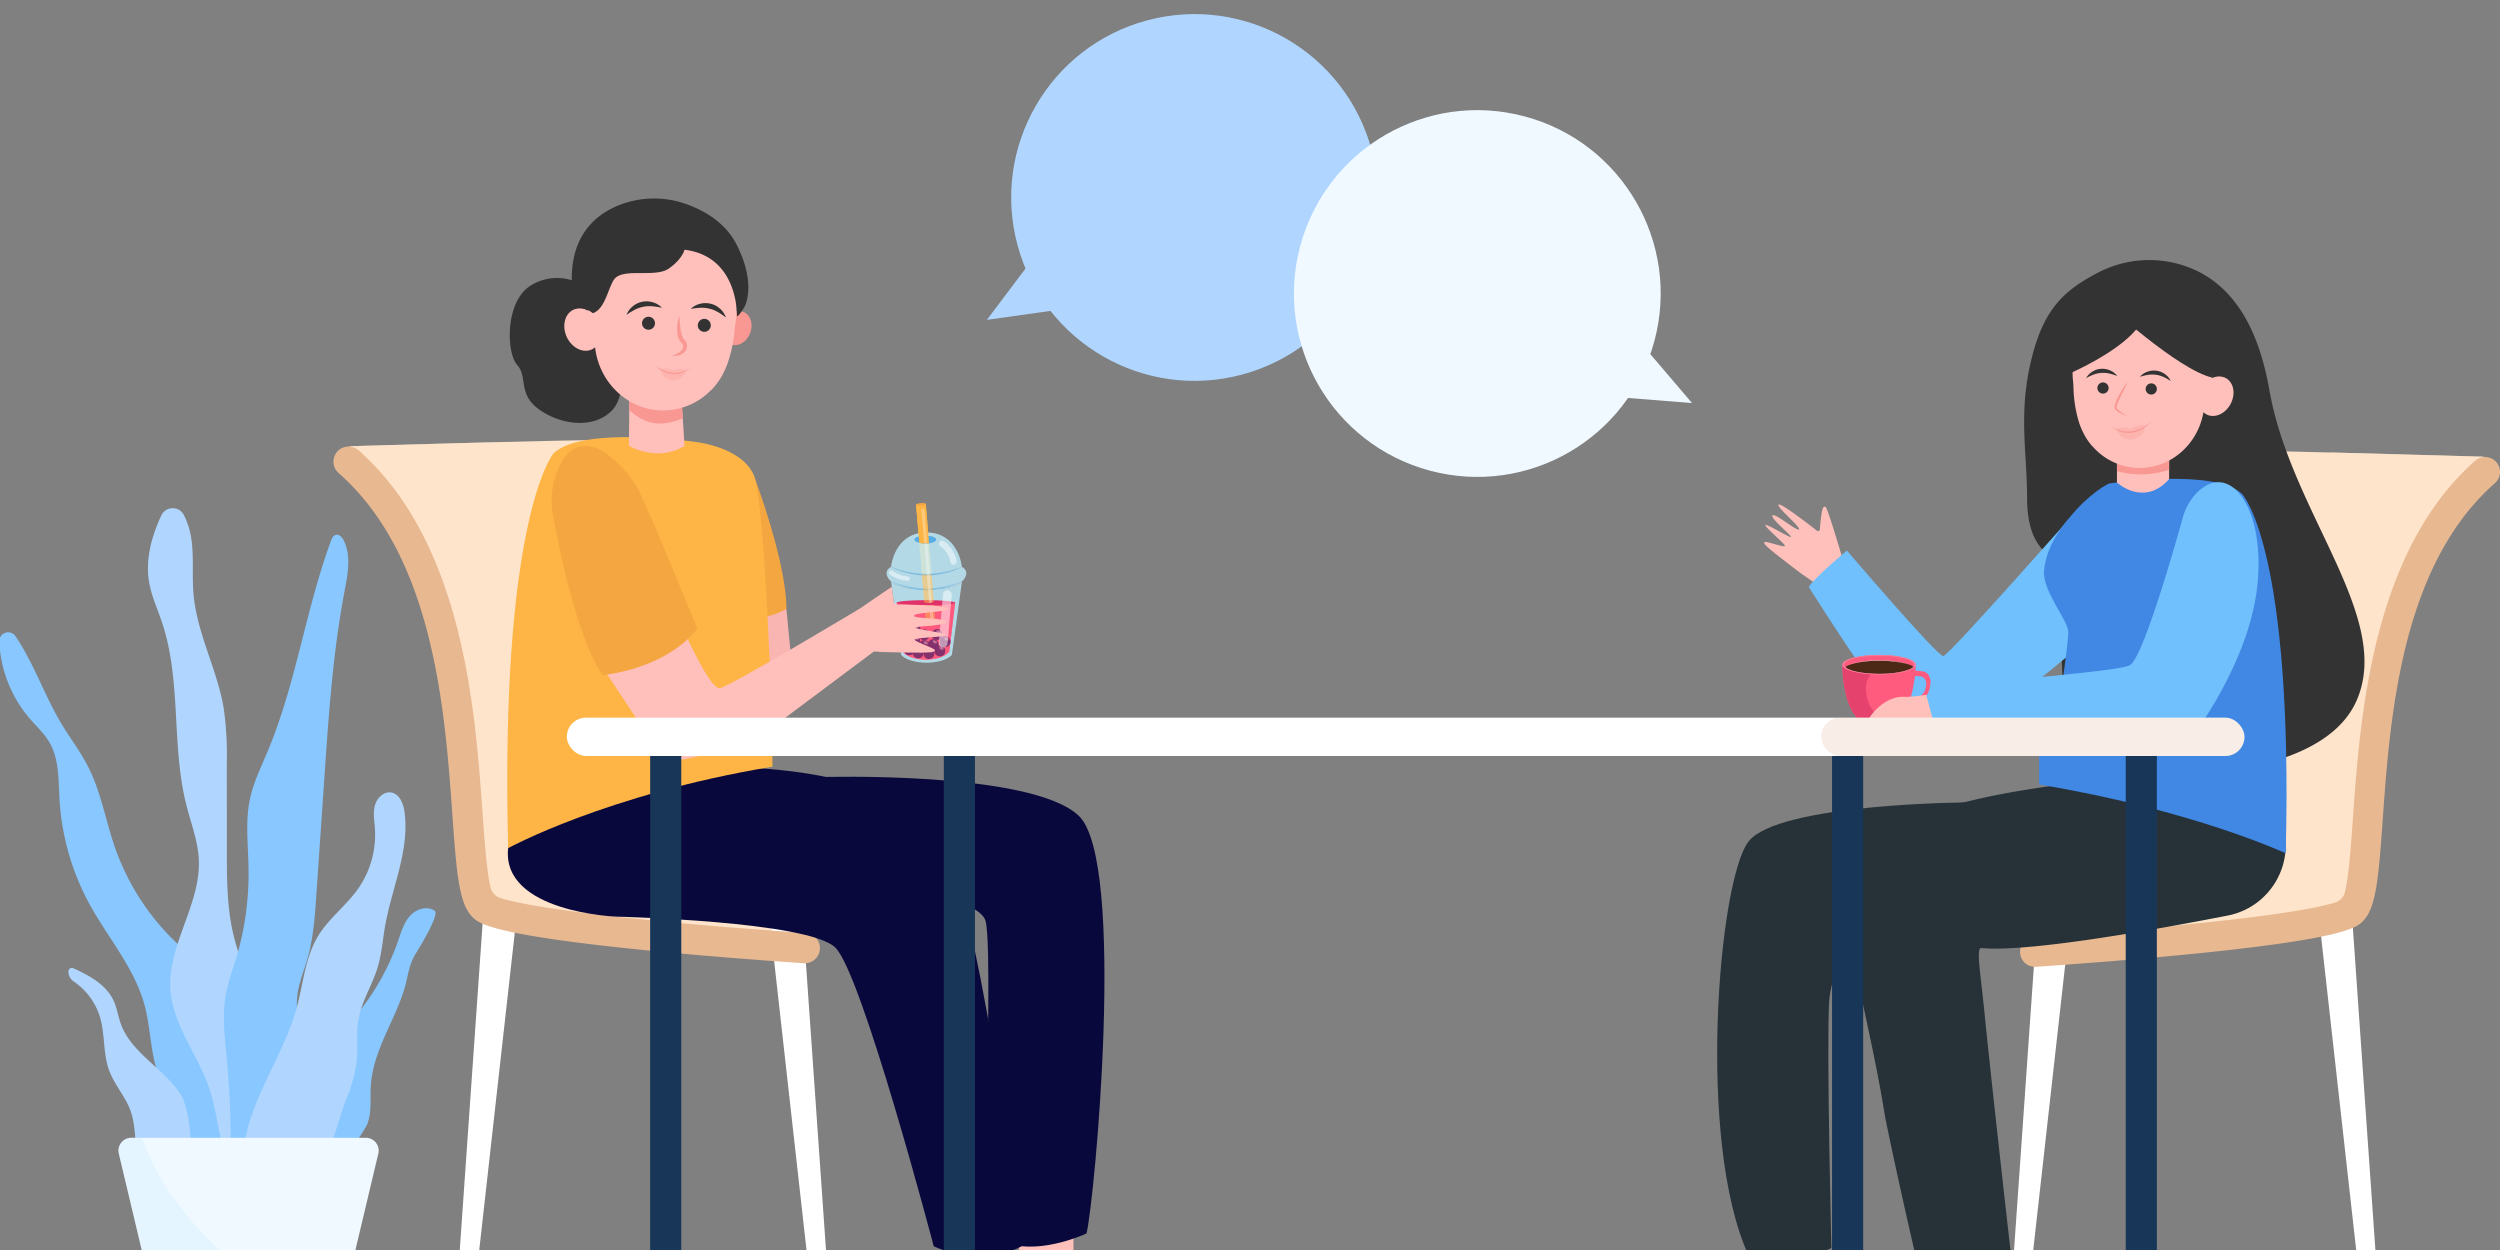 <svg xmlns="http://www.w3.org/2000/svg" xmlns:xlink="http://www.w3.org/1999/xlink" width="600" height="300" viewBox="0 0 600 300"><rect x="0" y="0" width="600" height="300" fill="#808080" stroke="none"/><defs><style>.a,.ab,.ai,.d{fill:#fff;}.a{stroke:#707070;opacity:0.6;}.b{clip-path:url(#a);}.c{fill:#ffc0bb;}.e,.f{fill:#fee4cb;}.aa,.ad,.ae,.ai,.aj,.am,.f,.w{opacity:0.5;}.ah,.al,.am,.f,.l,.o,.y,.z{mix-blend-mode:multiply;}.ah,.ai,.al,.am,.f,.l,.o,.w,.y,.z{isolation:isolate;}.g{fill:#e8b891;}.h{fill:#333;}.i{fill:#70c0fd;}.j,.y{fill:#f99893;}.k{fill:#09083c;}.l{fill:#e87b50;}.ab,.aq,.l,.o,.y{opacity:0.3;}.m{fill:#263238;}.n,.o{fill:#4188e4;}.p{fill:#f9b5b2;}.am,.q{fill:#f4a640;}.r{fill:#183658;}.aa,.s{fill:#feb546;}.aj,.t{fill:#ff5b7e;}.u{fill:#e5426e;}.v,.w{fill:#4c2816;}.w{mix-blend-mode:screen;}.x{fill:#f484a2;}.z{fill:#e0a689;opacity:0.2;}.ac{fill:#c0efff;opacity:0.8;}.ae,.ak,.al{fill:#57ace5;}.af{fill:#e03268;}.ag,.ah{fill:#07085b;}.ah{opacity:0.7;}.ai{mix-blend-mode:soft-light;}.an{fill:#88c7ff;}.ao{fill:#b0d6ff;}.ap{fill:#eff9ff;}.aq{fill:#c9eafd;}</style><clipPath id="a"><rect class="a" width="600" height="300" transform="translate(660 700)"/></clipPath></defs><g class="b" transform="translate(-660 -700)"><g transform="translate(64.83 35.11)"><g transform="translate(595 712.528)"><path class="c" d="M2172.068,997.744a.429.429,0,0,1-.69.307c-2.082-1.628-8.666-6.707-9.2-6.27-.635.519,5.138,5.2,4.885,5.92s-5.768-3.991-6.357-3.326,4.584,4.79,4.433,5.157-5.528-3.054-6.109-2.872,4.716,4.535,4.66,5.032-4.709-1.288-4.908-.906-.4.6,8.929,7.631l3.789,2.609,4.241.457,2.405-4.539s-4.158-14.458-4.748-14.646C2172.835,992.122,2172.5,992.5,2172.068,997.744Z" transform="translate(-1735.133 -918.31)"/><g transform="translate(481.865 60.496)"><path class="d" d="M2784.061,1454.466l7.2,102.967h-3.6l-11.407-101.852Z" transform="translate(-2701.186 -1341.603)"/><path class="d" d="M2435.8,1454.466l-7.2,102.967h3.6l11.407-101.852Z" transform="translate(-2428.598 -1341.603)"/><path class="e" d="M2592.462,933.254s-57.589-1.706-61.316-1.44-7.173,12.249-7.173,12.249-16.822,62.411-16.487,64.127-15.694,41.934-15.694,41.934,13.827-.368,14.439,0,53.471-4.537,54.205-5.027,3.426-9.687,3.548-10.177,4.16-36.294,4.16-36.294l2.08-19.741s7.953-16.937,8.076-16.99,7.463-14.89,7.953-15.625,8.075-8.951,8.321-9.687S2592.462,933.254,2592.462,933.254Z" transform="translate(-2478.146 -931.786)"/><path class="f" d="M2592.462,934.882s-19.854-.588-37-1.02c6.665,3.922,10.4,14.89,7.628,34.4-2.357,16.582-4.976,34.577-15.418,56.157-5.377,11.115-28.533,4.889-47.511,5.989-4.089,10.612-8.366,21.342-8.366,21.342s13.826-.368,14.438,0,53.471-4.537,54.206-5.027,3.426-9.687,3.548-10.177,4.16-36.294,4.16-36.294l2.08-19.741s7.953-16.937,8.076-16.99,7.464-14.89,7.953-15.625,8.076-8.951,8.321-9.687S2592.462,934.882,2592.462,934.882Z" transform="translate(-2478.147 -933.414)"/><g transform="translate(3.117 1.542)"><path class="g" d="M2443.041,1057.924v0a3.58,3.58,0,0,1,3.326-3.8c6.154-.417,19.462-1.37,33.15-2.668,26.238-2.489,35.724-4.527,39.119-5.592a3.54,3.54,0,0,0,2.372-2.513c.921-3.667,1.46-11.279,1.912-17.647,1.714-24.164,4.54-64.01,29.366-85.887a3.572,3.572,0,0,1,5.192.517h0a3.579,3.579,0,0,1-.463,4.865c-22.618,19.861-25.215,56.485-26.955,81.014-.992,13.982-1.6,20.845-4.658,24.039-1.472,1.54-4.214,4.406-44.107,8.24-14.153,1.359-28.083,2.357-34.446,2.789A3.577,3.577,0,0,1,2443.041,1057.924Zm77.357-12.786Z" transform="translate(-2443.033 -938.928)"/></g></g><path class="h" d="M2449.491,743.223c2.9-11.3,7.511-15.78,15.532-20a26.513,26.513,0,0,1,20.846-1.859c15.18,4.917,19.1,21.557,20.63,30.16,5.229,29.331,29.756,54.278,20.83,74.349s-50.823,17.921-50.823,17.921l-19.217-13.848s-1.705-33.717-1.711-36.469-7.283-2.554-7.283-16.337C2448.3,766.158,2446.082,756.513,2449.491,743.223Z" transform="translate(-1961.624 -705.268)"/><path class="i" d="M2274.322,988.839s-32.483,36.847-33.853,37.01-23.142-25.338-23.142-25.338-7.8,6.5-9.158,8.745c0,0,22.925,36.661,28.9,38.861S2283.042,1015,2283.042,1015Z" transform="translate(-1773.901 -916.023)"/><path class="c" d="M2563.257,920.914v13.007a1.86,1.86,0,0,1-1.066,1.688c-1.984.931-6.422,2.459-10.565.025a1.844,1.844,0,0,1-.889-1.594V922.291Z" transform="translate(-2042.499 -862.765)"/><path class="j" d="M2563.258,927.88v-6.966l-12.52,1.377v5.91A21.58,21.58,0,0,0,2563.258,927.88Z" transform="translate(-2042.499 -862.765)"/><path class="c" d="M2503.865,798.965a16.354,16.354,0,0,1-1.068-2.83,31.154,31.154,0,0,1-1.144-7.824c-.014-.516-.059-1.03-.112-1.544a16.761,16.761,0,1,1,33.385-.606,3.613,3.613,0,0,1,3.272-.03c1.923,1.025,2.445,3.809,1.167,6.217s-3.874,3.531-5.8,2.505a3.2,3.2,0,0,1-.716-.526c-1.4,8.145-8.54,14.013-16.574,13.325a15.022,15.022,0,0,1-9.885-4.949,7.369,7.369,0,0,1-.529-.57A14.56,14.56,0,0,1,2503.865,798.965Z" transform="translate(-2003.852 -743.04)"/><g transform="translate(500.829 40.867)"><path class="h" d="M2582.637,858.333a1.346,1.346,0,1,0,1.456-1.229A1.348,1.348,0,0,0,2582.637,858.333Z" transform="translate(-2568.335 -853.597)"/><path class="h" d="M2529,857.268a1.346,1.346,0,1,0,1.456-1.229A1.348,1.348,0,0,0,2529,857.268Z" transform="translate(-2526.279 -852.762)"/><path class="h" d="M2576.211,844.361a12.657,12.657,0,0,1,1.968-.47,6.622,6.622,0,0,1,1.883-.02,6.152,6.152,0,0,1,1.8.52l.226.092c.075.032.141.079.216.115l.443.233c.3.161.572.362.9.523a5.93,5.93,0,0,0-.595-.894,4.874,4.874,0,0,0-.805-.736,4.37,4.37,0,0,0-2.062-.826,4.57,4.57,0,0,0-2.2.249A4.241,4.241,0,0,0,2576.211,844.361Z" transform="translate(-2563.301 -842.429)"/><path class="h" d="M2523.912,842.627a4.238,4.238,0,0,0-1.686-1.335,4.57,4.57,0,0,0-2.181-.4,4.376,4.376,0,0,0-2.114.682,4.909,4.909,0,0,0-.854.679,5.922,5.922,0,0,0-.655.851c.341-.138.628-.319.936-.459l.458-.2c.077-.03.146-.073.224-.1l.231-.077a6.154,6.154,0,0,1,1.832-.395,6.644,6.644,0,0,1,1.878.149A12.625,12.625,0,0,1,2523.912,842.627Z" transform="translate(-2516.422 -840.882)"/><path class="j" d="M2551.3,855.383a19.423,19.423,0,0,0-1.5,2.116,18.31,18.31,0,0,0-1.224,2.3,6.9,6.9,0,0,0-.418,1.273,2.5,2.5,0,0,0-.037.361c0,.063.007.133.011.2a.893.893,0,0,0,.066.222c.021.039.043.077.066.114l.059.067c.039.043.077.09.119.13.085.078.167.158.257.226a6.208,6.208,0,0,0,1.116.706,8.378,8.378,0,0,0,1.2.5,14.177,14.177,0,0,1-2.042-1.514c-.076-.07-.14-.147-.207-.221l-.091-.114-.044-.056a.079.079,0,0,0-.01-.028,1,1,0,0,1,.029-.488,7.029,7.029,0,0,1,.414-1.165c.33-.776.719-1.538,1.1-2.305S2550.931,856.169,2551.3,855.383Z" transform="translate(-2541.274 -852.252)"/></g><path class="c" d="M2377.875,1789.122l.771,19.289-9.266.064-.884-18.214Z" transform="translate(-1899.609 -1543.5)"/><g transform="translate(453.548 263.115)"><path class="d" d="M2298.614,1919.462l26.631.18a1.023,1.023,0,0,0,1.045-1.025l-.007-.768a1.063,1.063,0,0,0-1.063-1.04l-26.63-.18a1.024,1.024,0,0,0-1.045,1.025l.007.769A1.063,1.063,0,0,0,2298.614,1919.462Z" transform="translate(-2297.525 -1906.589)"/><path class="k" d="M2324.814,1871.745l1.021,7.885c.126.972-.422,1.85-1.15,1.846l-25.325-.171a1.881,1.881,0,0,1-1.664-1.17c-.361-.778-.442-1.946.678-3.508,2.24-3.124,9.683-3.839,13.3-6.495l11.8.08A1.572,1.572,0,0,1,2324.814,1871.745Z" transform="translate(-2297.457 -1870.133)"/><g transform="translate(10.672 0.676)"><path class="d" d="M2352.259,1877.176h0a.52.52,0,0,0,.138-.641c-.507-1.083-2.084-3.721-5.242-3.2-.182.03-.3.267-.271.512v.008c.032.238.2.394.375.366a4.3,4.3,0,0,1,4.582,2.778C2351.931,1877.19,2352.108,1877.266,2352.259,1877.176Z" transform="translate(-2346.88 -1873.265)"/></g><g transform="translate(8.051 1.673)"><path class="d" d="M2340.12,1881.79h0a.52.52,0,0,0,.138-.641c-.507-1.083-2.083-3.721-5.241-3.2-.182.03-.3.267-.271.512v.008c.032.237.2.394.375.365a4.3,4.3,0,0,1,4.582,2.778C2339.792,1881.8,2339.969,1881.881,2340.12,1881.79Z" transform="translate(-2334.741 -1877.88)"/></g><g transform="translate(5.613 2.602)"><path class="d" d="M2328.83,1886.1h0a.521.521,0,0,0,.139-.641c-.507-1.083-2.084-3.721-5.242-3.2a.434.434,0,0,0-.271.512v.008c.032.238.2.394.375.366a4.3,4.3,0,0,1,4.581,2.778C2328.5,1886.109,2328.679,1886.187,2328.83,1886.1Z" transform="translate(-2323.451 -1882.185)"/></g><path class="l" d="M2392.252,1897.429c1.939-6.351,5.372-7.031,7.252-6.871l.657,5.071c.126.972-.421,1.851-1.15,1.846Z" transform="translate(-2371.783 -1886.132)"/></g><path class="c" d="M2175.963,1789.122l.771,18.453-9.266.064-.884-17.379Z" transform="translate(-1741.296 -1543.5)"/><g transform="translate(409.948 263.115)"><path class="d" d="M2096.7,1919.462l26.63.18a1.023,1.023,0,0,0,1.045-1.025l-.007-.768a1.063,1.063,0,0,0-1.063-1.04l-26.63-.18a1.024,1.024,0,0,0-1.045,1.025l.007.769A1.063,1.063,0,0,0,2096.7,1919.462Z" transform="translate(-2095.613 -1906.589)"/><path class="k" d="M2122.9,1871.745l1.021,7.885c.126.972-.421,1.85-1.15,1.846l-25.324-.171a1.88,1.88,0,0,1-1.664-1.17c-.361-.778-.442-1.946.678-3.508,2.239-3.124,9.682-3.839,13.3-6.495l11.8.08A1.572,1.572,0,0,1,2122.9,1871.745Z" transform="translate(-2095.544 -1870.133)"/><g transform="translate(10.672 0.676)"><path class="d" d="M2150.347,1877.176h0a.52.52,0,0,0,.138-.641c-.507-1.083-2.084-3.721-5.241-3.2-.182.03-.3.267-.271.512v.008c.032.238.2.394.375.366a4.3,4.3,0,0,1,4.582,2.778A.292.292,0,0,0,2150.347,1877.176Z" transform="translate(-2144.967 -1873.265)"/></g><g transform="translate(8.051 1.673)"><path class="d" d="M2138.208,1881.79h0a.52.52,0,0,0,.138-.641c-.507-1.083-2.084-3.721-5.242-3.2a.434.434,0,0,0-.271.512v.008c.032.237.2.394.375.365a4.3,4.3,0,0,1,4.582,2.778A.292.292,0,0,0,2138.208,1881.79Z" transform="translate(-2132.829 -1877.88)"/></g><g transform="translate(5.613 2.602)"><path class="d" d="M2126.918,1886.1h0a.52.52,0,0,0,.138-.641c-.507-1.083-2.084-3.721-5.241-3.2a.434.434,0,0,0-.271.512v.008c.032.238.2.394.375.366a4.3,4.3,0,0,1,4.582,2.778A.292.292,0,0,0,2126.918,1886.1Z" transform="translate(-2121.539 -1882.185)"/></g><path class="l" d="M2190.34,1897.429c1.939-6.351,5.372-7.031,7.252-6.871l.657,5.071c.126.972-.422,1.851-1.15,1.846Z" transform="translate(-2169.871 -1886.132)"/></g><path class="m" d="M2167.079,1322.794s-46.09.167-53.2,9.433-12.518,71.845,0,99.215c0,0,16.217.57,19.915-1.711,0,0-1.138-46.186-.569-58.445s9.1-13.97,10.242-15.11S2167.079,1322.794,2167.079,1322.794Z" transform="translate(-1694.092 -1177.867)"/><path class="m" d="M2287.695,1365.2c-.415-3.854-.954-8.859-1.538-14.523h0c-1.044-11.125-2.358-17.794-.964-17.659,11.1,1.075,41.3-4.318,59.144-7.8,10.854-2.121,17.066-13.964,12.24-23.935a11.772,11.772,0,0,0-2.211-3.226c-8.329-8.319-25.524-5.649-25.5-6.813-97.309,8.122-75.867,24.83-66.742,82.512h0c.051.247.1.495.154.741h0c3.958,19.074,7.694,34.774,7.694,34.774s14.226.57,22.476-1.426C2292.454,1407.93,2289.879,1385.4,2287.695,1365.2Z" transform="translate(-1809.499 -1153.127)"/><path class="n" d="M2512.887,966.826c-3.17-3-10.682-3.681-17.627-3.584l.156.068c-6.094,6.784-12.52.8-12.52.8h0c-1.241.149-1.97.257-1.97.257s-4.611,2.191-9.592,8.377c-.07.087-5.416,5.8-5.942,12.6-.375,4.84,5.833,11.908,5.833,14.674s-2.862,22.813-2.862,22.813l1.081-.134c0,.059,0,.108,0,.134.008.252-2.213.606-5.042.953-.125,3.583-.188,5.811-.188,5.811v6.991c37.017,6.146,59.187,16.518,59.187,16.518C2525.233,980.9,2513.38,967.292,2512.887,966.826Z" transform="translate(-1974.657 -895.947)"/><path class="i" d="M2401.255,969.457a13.61,13.61,0,0,0-3.426,6.007c-2.211,7.928-9.592,33.657-12.7,35.411-2.926,1.649-35.076,3.69-49.568,6.139.87,3.63,3.191,8.92,4.143,13.221h58.765s15.606-19.225,17.348-39.459C2417.367,972.755,2408.962,961.769,2401.255,969.457Z" transform="translate(-1873.784 -898.877)"/><g transform="translate(80.199 57.961)"><path class="d" d="M708.234,1449.828l-7.3,104.366h3.651l11.562-103.236Z" transform="translate(-672.323 -1335.432)"/><path class="d" d="M1061.225,1449.828l7.3,104.366h-3.651l-11.562-103.236Z" transform="translate(-948.614 -1335.432)"/><path class="e" d="M579.328,921.535s58.371-1.73,62.149-1.46,7.271,12.416,7.271,12.416,17.051,63.259,16.711,65,15.907,42.5,15.907,42.5-14.015-.373-14.635,0-54.2-4.6-54.942-5.1-3.473-9.818-3.6-10.316-4.217-36.787-4.217-36.787l-2.108-20.009s-8.061-17.167-8.185-17.221-7.566-15.092-8.062-15.838-8.186-9.072-8.434-9.818S579.328,921.535,579.328,921.535Z" transform="translate(-575.284 -920.047)"/><path class="f" d="M579.329,923.184s20.124-.6,37.505-1.034c-6.755,3.975-10.543,15.093-7.732,34.87,2.389,16.807,5.044,35.047,15.627,56.92,5.451,11.266,28.921,4.956,48.158,6.07,4.145,10.756,8.479,21.632,8.479,21.632s-14.015-.373-14.635,0-54.2-4.6-54.942-5.1-3.473-9.818-3.6-10.316-4.217-36.787-4.217-36.787l-2.108-20.009s-8.061-17.167-8.185-17.221-7.566-15.092-8.062-15.838-8.186-9.073-8.433-9.818S579.329,923.184,579.329,923.184Z" transform="translate(-575.284 -921.696)"/><g transform="translate(0 1.563)"><path class="g" d="M681.326,1051.3c-6.449-.438-20.569-1.449-34.914-2.827-40.435-3.885-43.214-6.79-44.706-8.351-3.1-3.237-3.716-10.193-4.722-24.366-1.763-24.862-4.4-61.984-27.321-82.114a3.627,3.627,0,0,1-.469-4.931h0a3.621,3.621,0,0,1,5.262-.524c25.164,22.174,28.029,62.562,29.765,87.054.458,6.454,1.005,14.17,1.938,17.886a3.587,3.587,0,0,0,2.4,2.547c3.441,1.079,13.056,3.145,39.651,5.668,13.874,1.316,27.363,2.282,33.6,2.7a3.629,3.629,0,0,1,3.371,3.852v0A3.625,3.625,0,0,1,681.326,1051.3Zm-74.548-16.359Z" transform="translate(-568.44 -927.287)"/></g></g><path class="c" d="M1326.258,1785.427l2.211,17.786,11.9.925-.184-16.494Z" transform="translate(-1082.422 -1540.603)"/><g transform="translate(242.243 260.837)"><path class="n" d="M1352.67,1919.811l-32.514.22a1.25,1.25,0,0,1-1.276-1.252l.008-.938a1.3,1.3,0,0,1,1.3-1.269l32.514-.22a1.251,1.251,0,0,1,1.276,1.252l-.008.938A1.3,1.3,0,0,1,1352.67,1919.811Z" transform="translate(-1318.881 -1904.094)"/><path class="n" d="M1322.228,1861.553l-1.247,9.627c-.154,1.187.515,2.26,1.4,2.254l30.919-.209a2.3,2.3,0,0,0,2.031-1.427c.441-.949.54-2.376-.828-4.283-2.734-3.814-11.822-4.687-16.242-7.929l-14.4.1A1.92,1.92,0,0,0,1322.228,1861.553Z" transform="translate(-1320.51 -1859.585)"/><g transform="translate(15.288 0.826)"><path class="d" d="M1389.914,1868.184h0a.635.635,0,0,1-.169-.783c.618-1.322,2.544-4.544,6.4-3.911.223.037.371.326.331.625v.01c-.04.29-.242.481-.458.446-3.455-.555-5.093,2.284-5.594,3.392A.357.357,0,0,1,1389.914,1868.184Z" transform="translate(-1389.68 -1863.409)"/></g><g transform="translate(18.488 2.042)"><path class="d" d="M1404.734,1873.817h0a.635.635,0,0,1-.169-.783c.619-1.322,2.545-4.544,6.4-3.911.223.036.371.326.331.625v.01c-.039.29-.242.481-.457.447-3.455-.555-5.093,2.284-5.594,3.392A.357.357,0,0,1,1404.734,1873.817Z" transform="translate(-1404.501 -1869.043)"/></g><g transform="translate(21.465 3.177)"><path class="d" d="M1418.519,1879.074h0a.635.635,0,0,1-.169-.783c.618-1.322,2.544-4.543,6.4-3.91.223.036.371.326.331.625v.01c-.039.29-.242.481-.457.447-3.455-.555-5.094,2.284-5.594,3.392A.357.357,0,0,1,1418.519,1879.074Z" transform="translate(-1418.286 -1874.299)"/></g><path class="o" d="M1330.637,1892.912c-2.367-7.754-6.559-8.584-8.854-8.389l-.8,6.192c-.154,1.187.515,2.26,1.4,2.254Z" transform="translate(-1320.51 -1879.119)"/></g><path class="p" d="M1035.023,1103.727l1.966,20.5-7.813,1.492-4.3-8.126.705-10.765,6.077-4.232Z" transform="translate(-846.116 -1005.219)"/><path class="q" d="M1016.39,958.166s7.93,20.68,7.93,32.315a16.156,16.156,0,0,1-10.15,1.987c-5.992-.746-.955-24.359-1.179-24.981S1016.39,958.166,1016.39,958.166Z" transform="translate(-835.414 -891.974)"/><path class="c" d="M1241.646,1787.182l5.262,17.163,12.112.083-2.109-12.529Z" transform="translate(-1016.081 -1541.979)"/><g transform="translate(226.547 261.155)"><path class="r" d="M1279.981,1921.284l-32.514.22a1.25,1.25,0,0,1-1.276-1.252l.008-.938a1.3,1.3,0,0,1,1.3-1.269l32.514-.22a1.25,1.25,0,0,1,1.276,1.252l-.008.938A1.3,1.3,0,0,1,1279.981,1921.284Z" transform="translate(-1246.192 -1905.567)"/><path class="n" d="M1249.54,1863.027l-1.247,9.627c-.154,1.187.514,2.26,1.4,2.254l30.919-.209a2.3,2.3,0,0,0,2.031-1.428c.441-.949.54-2.375-.828-4.283-2.734-3.814-11.821-4.687-16.242-7.929l-14.4.1A1.92,1.92,0,0,0,1249.54,1863.027Z" transform="translate(-1247.822 -1861.059)"/><g transform="translate(15.288 0.826)"><path class="d" d="M1317.224,1869.657h0a.635.635,0,0,1-.169-.783c.618-1.322,2.544-4.543,6.4-3.91.223.036.371.326.331.625v.01c-.039.29-.242.481-.458.447-3.455-.555-5.093,2.284-5.594,3.392A.357.357,0,0,1,1317.224,1869.657Z" transform="translate(-1316.991 -1864.883)"/></g><g transform="translate(18.488 2.042)"><path class="d" d="M1332.046,1875.29h0a.635.635,0,0,1-.169-.783c.619-1.322,2.545-4.543,6.4-3.911a.531.531,0,0,1,.331.625v.01c-.039.29-.242.481-.458.446-3.455-.555-5.093,2.284-5.594,3.392A.357.357,0,0,1,1332.046,1875.29Z" transform="translate(-1331.812 -1870.516)"/></g><g transform="translate(21.465 3.177)"><path class="d" d="M1345.83,1880.547h0a.635.635,0,0,1-.169-.783c.619-1.322,2.544-4.543,6.4-3.911.223.037.371.326.331.625v.01c-.039.29-.242.481-.457.446-3.455-.555-5.093,2.284-5.594,3.392A.357.357,0,0,1,1345.83,1880.547Z" transform="translate(-1345.597 -1875.772)"/></g><path class="l" d="M1257.949,1894.385c-2.367-7.754-6.559-8.584-8.854-8.389l-.8,6.192c-.154,1.187.514,2.259,1.4,2.253Z" transform="translate(-1247.822 -1880.592)"/></g><path class="k" d="M762.334,1302.718c1.654-15.411,19.907-15.659,19.907-15.659l9.82-.854.238-2.085s67.708-8.06,76.966,22.651,16.281,91.491,16.281,91.491-8.938,5.439-21.069,0c0,0-17.158-65.259-23.583-71.657s-52.6-7.452-52.6-7.452S760.68,1318.128,762.334,1302.718Z" transform="translate(-640.211 -1146.794)"/><path class="s" d="M825.233,988.4s-1.6-56.175-4.563-62.638-13.462-7.705-13.462-7.705-27.36-4.065-34.469,2.657c-.532.5-12.9,16.918-10.923,94.779,0,0,23.5-12.925,63.417-19.554Z" transform="translate(-639.693 -859.572)"/><path class="k" d="M1092.19,1294.407s50.579-1.6,62.072,9.277,3.784,92.742,1.869,100.249c0,0-10.488,5-18.788,2.439s-5.108-38.388-5.108-38.388.958-34.229-.319-39.028-18.835-8.317-18.835-8.317-27.135-18.874-25.539-18.874S1092.19,1294.407,1092.19,1294.407Z" transform="translate(-895.2 -1155.545)"/><path class="c" d="M870.29,1122.737l14.559,22,19.353-3.825,32.847-24.555-5.761-8.54s-30.777,18.487-33.4,19-9.759-16.2-9.759-16.2Z" transform="translate(-724.912 -1009.312)"/><path class="q" d="M811.3,943.311c1.591,8.727,5.768,28.935,11.806,38.267,0,0,14.6-1.068,22.823-11.054,0,0-11.238-27.768-14.172-33.458-2.358-4.573-13.725-18.17-19.346-4.68A19.374,19.374,0,0,0,811.3,943.311Z" transform="translate(-678.4 -867.201)"/><g transform="translate(442.353 109.541)"><path class="t" d="M2314.861,1185.1l1.692-.4a5.763,5.763,0,0,0,2.353-1.192l.385-.319a4.888,4.888,0,0,0,1.637-3.054l.095-.638a3,3,0,0,0-.319-1.863h0a2.124,2.124,0,0,0-1.628-1.156l-1.922-.185Zm.952-1.516,1.561-6,1.309.126a1.447,1.447,0,0,1,1.108.787h0a2.04,2.04,0,0,1,.217,1.268l-.064.434a3.328,3.328,0,0,1-1.115,2.079l-.262.218a3.927,3.927,0,0,1-1.6.812Z" transform="translate(-2299.909 -1172.544)"/><path class="t" d="M2245.658,1169.4l.093-.014,8.653.253,8.745-.256.017.011s.026.015.026.068c.005.9-.394,9.7-4.036,13.412a31.987,31.987,0,0,1-4.752.333,20.835,20.835,0,0,1-5.1-.762c-3.629-3.7-3.693-12.02-3.688-12.974A.07.07,0,0,1,2245.658,1169.4Z" transform="translate(-2245.615 -1167.125)"/><path class="u" d="M2245.616,1169.484a.07.07,0,0,1,.042-.072l.093-.014,8.653.253.526-.015c-1.849,1.148-3.567,2.837-3.655,5.172-.142,3.788,2.063,7.486,5.292,8.259a13.7,13.7,0,0,1-2.164.152,20.835,20.835,0,0,1-5.1-.762C2245.675,1178.759,2245.611,1170.438,2245.616,1169.484Z" transform="translate(-2245.615 -1167.134)"/><path class="t" d="M2245.619,1161.265c0,1.3,3.947,2.351,8.8,2.351s8.78-1.052,8.78-2.35-3.931-2.35-8.78-2.35S2245.619,1159.966,2245.619,1161.265Z" transform="translate(-2245.618 -1158.915)"/><path class="v" d="M2264.667,1167.308l-2.715.732-2.153.322-2.923.073-2.862-.146-1.847-.234-1.627-.381-1.15-.483s-.3-.273-.513-.459c1.255-.889,4.473-1.522,8.234-1.522,3.815,0,7.061.651,8.272,1.561Z" transform="translate(-2248.173 -1163.85)"/><path class="w" d="M2253.76,1167.409a.153.153,0,0,1,.1-.1,26.049,26.049,0,0,1,6.735-.877h.035a26.051,26.051,0,0,1,6.735.877.155.155,0,0,1,.1.1c.034.094.02.252-.305.437a4.9,4.9,0,0,1-2.709.153,15.695,15.695,0,0,0-7.675,0,4.9,4.9,0,0,1-2.71-.153C2253.74,1167.661,2253.726,1167.5,2253.76,1167.409Z" transform="translate(-2251.991 -1164.807)"/><path class="d" d="M2265.938,1166.129a8.089,8.089,0,0,0-.91-.315c-.307-.089-.616-.167-.927-.238s-.623-.129-.936-.183c-.156-.028-.313-.051-.47-.076s-.314-.046-.471-.065c-.628-.083-1.259-.135-1.89-.172s-1.264-.052-1.9-.051a27.72,27.72,0,0,0-3.785.258c-.627.092-1.252.206-1.872.359-.31.077-.617.164-.922.263a7.17,7.17,0,0,0-.9.349c.073-.034.148-.065.223-.095s.151-.057.226-.084c.151-.054.3-.1.456-.151.306-.094.614-.175.924-.246.619-.146,1.244-.254,1.872-.338s1.256-.144,1.886-.183,1.261-.056,1.893-.057a30.963,30.963,0,0,1,3.781.205c.157.018.314.04.471.06s.313.045.47.07q.469.075.936.172t.929.221c.154.042.307.086.459.135S2265.789,1166.068,2265.938,1166.129Z" transform="translate(-2249.805 -1163.71)"/><path class="x" d="M2245.619,1161.265c0,1.3,3.947,2.351,8.8,2.351s8.78-1.052,8.78-2.35-3.931-2.35-8.78-2.35S2245.619,1159.966,2245.619,1161.265Zm.366,0c0-1.2,3.783-2.176,8.43-2.176s8.414.974,8.414,2.177-3.767,2.177-8.414,2.177S2245.985,1162.467,2245.985,1161.265Z" transform="translate(-2245.618 -1158.915)"/></g><path class="c" d="M2284.692,1203.165h0a29.869,29.869,0,0,1-5.031.52c-4.6-.4-8.933,4.189-9.854,7.724H2286.9Z" transform="translate(-1822.23 -1084.07)"/><path class="y" d="M2557.1,903.981a4.279,4.279,0,0,0-3.5.721s-1.932-1.029-3.311.182a3.523,3.523,0,0,0,3.9,2.311A3.154,3.154,0,0,0,2557.1,903.981Z" transform="translate(-2042.147 -849.403)"/><path class="j" d="M2554.075,899.277a10.539,10.539,0,0,1-2.137,1.534,7.9,7.9,0,0,1-2.447.845,6.718,6.718,0,0,1-2.573-.1,9.471,9.471,0,0,1-2.424-1.006,8.072,8.072,0,0,0,1.114.737,7.386,7.386,0,0,0,1.244.518,6.278,6.278,0,0,0,1.333.245,6.662,6.662,0,0,0,1.358-.06,6.962,6.962,0,0,0,2.521-.953A7.626,7.626,0,0,0,2554.075,899.277Z" transform="translate(-2037.603 -845.8)"/><g transform="translate(136.208 124.601)"><rect class="r" width="7.47" height="144.233" transform="translate(19.999 7.492)"/><rect class="r" width="7.47" height="144.233" transform="translate(90.479 7.492)"/><rect class="r" width="7.47" height="144.233" transform="translate(303.656 7.492)"/><rect class="r" width="7.47" height="144.233" transform="translate(374.136 7.492)"/><rect class="d" width="402.637" height="9.195" rx="4.598"/></g><rect class="z" width="101.594" height="9.195" rx="4.598" transform="translate(437.251 124.601)"/><path class="h" d="M2504.263,748.317s17.575,16.222,25.879,18.069c0,0,1.106-12.579,1-13.009s-10.528-10.334-11.173-10.227-19.552,2.8-19.552,2.8l-5.181,12.81Z" transform="translate(-1998.981 -723.385)"/><path class="h" d="M2485.372,773.973l2.654,13.665s11-4.715,15.918-10.41-9.145-5.756-9.145-5.756Z" transform="translate(-1991.248 -745.592)"/><g transform="translate(204.29 73.153)"><path class="s" d="M1218.769,1020.616l1.68-.139a.327.327,0,0,0,.3-.353l-2.394-28.883-2.331.193,2.394,28.883A.327.327,0,0,0,1218.769,1020.616Z" transform="translate(-1200.281 -991.06)"/><path class="q" d="M1216.022,990.787c.012.142.543.214,1.187.16s1.156-.212,1.144-.354-.543-.214-1.187-.16S1216.01,990.646,1216.022,990.787Z" transform="translate(-1200.28 -990.413)"/><path class="aa" d="M1223.5,1069.655c.422-.009.834-.031,1.235-.062l.94,11.339a.942.942,0,0,1-.861,1.017l-.453.038a.942.942,0,0,1-1.017-.861l-.955-11.523Q1222.934,1069.643,1223.5,1069.655Z" transform="translate(-1205.274 -1052.493)"/><path class="ab" d="M1228.586,1069.73l.906,10.93a.369.369,0,0,1-.338.4h0a.37.37,0,0,1-.4-.337l-.908-10.96C1228.1,1069.755,1228.343,1069.744,1228.586,1069.73Z" transform="translate(-1209.552 -1052.6)"/><path class="ac" d="M1184.308,1061.023a19.824,19.824,0,0,0,16.991,0s2.408,1.131,0,3.54c-1.713,1.713-6.1,1.892-8.5,1.853-2.394.039-6.783-.141-8.5-1.853C1181.9,1062.154,1184.308,1061.023,1184.308,1061.023Z" transform="translate(-1174.575 -1045.774)"/><path class="ac" d="M1188.152,1077.372c1.713,1.712,6.1,1.892,8.5,1.853,2.394.039,6.783-.141,8.5-1.853l.012-.013-2.413,17.588s-1.17,1.785-6.095,1.908c-4.925-.123-6.094-1.908-6.094-1.908l-2.413-17.588Z" transform="translate(-1178.419 -1058.582)"/><g class="ad" transform="translate(9.222 16.122)"><path class="d" d="M1190.3,1067.556a8.837,8.837,0,0,1-4.252-1.541.524.524,0,0,1-.084-.782h0a.524.524,0,0,1,.688-.074,7.879,7.879,0,0,0,3.741,1.355.525.525,0,0,1,.478.538h0A.525.525,0,0,1,1190.3,1067.556Z" transform="translate(-1185.83 -1065.061)"/></g><path class="ac" d="M1196.69,1022.749c7.757.092,8.5,8.265,8.5,8.265a19.824,19.824,0,0,1-16.991,0S1188.933,1022.841,1196.69,1022.749Z" transform="translate(-1178.462 -1015.764)"/><g class="ad" transform="translate(21.23 8.979)"><path class="d" d="M1245.026,1037.741h0a.738.738,0,0,0,.625-.885,7.548,7.548,0,0,0-2.073-3.971,5.948,5.948,0,0,0-1.019-.795.737.737,0,0,0-1.084.4v0a.736.736,0,0,0,.314.854,4.49,4.49,0,0,1,.822.652,6.1,6.1,0,0,1,1.6,3.161A.735.735,0,0,0,1245.026,1037.741Z" transform="translate(-1241.439 -1031.982)"/></g><path class="ae" d="M1205.186,1061.023a20.915,20.915,0,0,1-2.071.7c-.349.1-.7.195-1.053.281l-.53.124-.533.111c-.177.04-.356.069-.535.1l-.268.048-.134.024-.135.019-.538.079-.134.02-.135.015-.27.03-.27.031-.135.016-.135.01-.541.042c-.181.017-.36.021-.54.029l-.54.022-.539-.022c-.18-.008-.359-.011-.54-.029l-.541-.042-.135-.01-.135-.016-.27-.031-.27-.031-.135-.015-.134-.02-.538-.079-.135-.02-.134-.024-.267-.048c-.179-.031-.358-.061-.535-.1l-.533-.111-.53-.124c-.353-.087-.7-.178-1.053-.281a20.987,20.987,0,0,1-2.071-.7,14.413,14.413,0,0,0,2.007.9,20.217,20.217,0,0,0,4.28,1.049l.274.036.137.018.138.013.551.05c.183.019.369.024.554.032l.555.025.555-.025c.185-.009.371-.013.554-.033l.551-.05.137-.013.137-.018.274-.036a20.233,20.233,0,0,0,4.279-1.049A14.489,14.489,0,0,0,1205.186,1061.023Z" transform="translate(-1178.462 -1045.774)"/><path class="ae" d="M1205.186,1077.274a20.916,20.916,0,0,1-2.071.7c-.349.1-.7.195-1.053.281l-.53.124-.533.111c-.177.04-.356.069-.535.1l-.268.048-.134.024-.135.019-.538.079-.134.019-.135.015-.27.03-.27.031-.135.016-.135.011-.541.042c-.181.018-.36.021-.54.029l-.54.022-.539-.022c-.18-.008-.359-.011-.54-.029l-.541-.042-.135-.011-.135-.016-.27-.031-.27-.03-.135-.015-.134-.02-.538-.079-.135-.02-.134-.024-.267-.048c-.179-.032-.358-.061-.535-.1l-.533-.111-.53-.124c-.353-.087-.7-.178-1.053-.282a20.89,20.89,0,0,1-2.071-.7,14.456,14.456,0,0,0,2.007.9,20.177,20.177,0,0,0,4.28,1.049l.274.036.137.018.138.013.551.05c.183.019.369.024.554.033l.555.025.555-.025c.185-.009.371-.013.554-.033l.551-.05.137-.012.137-.018.274-.037a20.184,20.184,0,0,0,4.279-1.049A14.444,14.444,0,0,0,1205.186,1077.274Z" transform="translate(-1178.462 -1058.515)"/><path class="t" d="M1202.013,1100.933h6.434l-1.416,11.693s-1.077,1.862-5.612,1.99c-4.535-.128-5.612-1.99-5.612-1.99l-1.416-11.693Z" transform="translate(-1183.32 -1077.066)"/><path class="af" d="M1194.391,1098.657c0,.346,3.146.627,7.028.627s7.028-.281,7.028-.627-3.147-.627-7.028-.627S1194.391,1098.311,1194.391,1098.657Z" transform="translate(-1183.32 -1074.789)"/><g transform="translate(14.958 34.609)"><path class="ag" d="M1212.466,1151.535a1.29,1.29,0,1,0,1.649-.781A1.29,1.29,0,0,0,1212.466,1151.535Z" transform="translate(-1212.391 -1150.679)"/><path class="ah" d="M1213.1,1151.333a1.29,1.29,0,0,0,1.694,1.811,1.29,1.29,0,1,1-1.694-1.811Z" transform="translate(-1212.391 -1151.192)"/><path class="ai" d="M1219.635,1153.167c-.132.134-.416.07-.635-.145s-.289-.5-.157-.631.416-.07.635.144S1219.767,1153.032,1219.635,1153.167Z" transform="translate(-1217.398 -1151.966)"/></g><g transform="translate(17.539 34.75)"><path class="ag" d="M1224.346,1152.624a1.29,1.29,0,1,0,1.29-1.291A1.291,1.291,0,0,0,1224.346,1152.624Z" transform="translate(-1224.346 -1151.333)"/><path class="ah" d="M1224.7,1153.209a1.29,1.29,0,0,0,2.2,1.135,1.29,1.29,0,1,1-2.2-1.135Z" transform="translate(-1224.346 -1152.804)"/><path class="ai" d="M1230.581,1153.193c-.079.171-.368.206-.646.078s-.44-.371-.361-.542.369-.206.647-.078S1230.66,1153.022,1230.581,1153.193Z" transform="translate(-1228.429 -1152.306)"/></g><g transform="translate(12.849 33.865)"><path class="ag" d="M1202.626,1148.523a1.29,1.29,0,1,0,1.291-1.29A1.291,1.291,0,0,0,1202.626,1148.523Z" transform="translate(-1202.626 -1147.233)"/><path class="ah" d="M1202.978,1149.109a1.29,1.29,0,0,0,2.2,1.135,1.29,1.29,0,1,1-2.2-1.135Z" transform="translate(-1202.626 -1148.704)"/><path class="ai" d="M1208.861,1149.092c-.079.171-.369.206-.646.078s-.44-.371-.361-.542.368-.206.646-.077S1208.94,1148.921,1208.861,1149.092Z" transform="translate(-1206.709 -1148.205)"/></g><g transform="translate(16.42 32.841)"><path class="ag" d="M1219.162,1143.782a1.29,1.29,0,1,0,1.29-1.291A1.29,1.29,0,0,0,1219.162,1143.782Z" transform="translate(-1219.162 -1142.491)"/><path class="ah" d="M1219.514,1144.367a1.307,1.307,0,0,0-.024.25,1.29,1.29,0,0,0,2.229.885,1.29,1.29,0,1,1-2.2-1.135Z" transform="translate(-1219.162 -1143.962)"/><path class="ai" d="M1225.4,1144.351c-.079.171-.368.206-.646.077s-.44-.371-.361-.542.368-.206.646-.078S1225.476,1144.18,1225.4,1144.351Z" transform="translate(-1223.245 -1143.464)"/></g><g transform="translate(20.159 34.132)"><path class="ag" d="M1236.478,1149.758a1.29,1.29,0,1,0,1.29-1.29A1.29,1.29,0,0,0,1236.478,1149.758Z" transform="translate(-1236.478 -1148.468)"/><path class="ah" d="M1236.83,1150.344a1.29,1.29,0,0,0,2.2,1.135,1.29,1.29,0,1,1-2.2-1.135Z" transform="translate(-1236.478 -1149.939)"/><path class="ai" d="M1242.713,1150.327c-.079.171-.368.206-.646.078s-.44-.371-.361-.542.368-.206.647-.078S1242.792,1150.156,1242.713,1150.327Z" transform="translate(-1240.561 -1149.44)"/></g><g transform="translate(18.592 32.608)"><path class="ag" d="M1229.221,1142.7a1.29,1.29,0,1,0,1.291-1.291A1.291,1.291,0,0,0,1229.221,1142.7Z" transform="translate(-1229.221 -1141.413)"/><path class="ah" d="M1229.573,1143.289a1.29,1.29,0,0,0,2.2,1.135,1.29,1.29,0,1,1-2.2-1.135Z" transform="translate(-1229.221 -1142.884)"/><path class="ai" d="M1235.456,1143.273c-.079.171-.368.206-.646.078s-.44-.371-.361-.542.368-.206.647-.077S1235.535,1143.1,1235.456,1143.273Z" transform="translate(-1233.304 -1142.385)"/></g><g transform="translate(14.14 31.723)"><path class="ag" d="M1208.6,1138.6a1.29,1.29,0,1,0,1.29-1.29A1.291,1.291,0,0,0,1208.6,1138.6Z" transform="translate(-1208.602 -1137.314)"/><path class="ah" d="M1208.954,1139.19a1.313,1.313,0,0,0-.024.25,1.29,1.29,0,0,0,2.229.885,1.29,1.29,0,1,1-2.2-1.135Z" transform="translate(-1208.602 -1138.785)"/><path class="ai" d="M1214.837,1139.172c-.079.171-.368.206-.646.078s-.44-.371-.361-.542.368-.206.646-.078S1214.916,1139,1214.837,1139.172Z" transform="translate(-1212.685 -1138.286)"/></g><g transform="translate(16.42 30.26)"><path class="ag" d="M1219.162,1131.83a1.29,1.29,0,1,0,1.29-1.29A1.29,1.29,0,0,0,1219.162,1131.83Z" transform="translate(-1219.162 -1130.54)"/><path class="ah" d="M1219.514,1132.416a1.307,1.307,0,0,0-.024.25,1.29,1.29,0,0,0,2.229.885,1.29,1.29,0,1,1-2.2-1.135Z" transform="translate(-1219.162 -1132.011)"/><path class="ai" d="M1225.4,1132.4c-.079.171-.368.206-.646.078s-.44-.371-.361-.542.368-.206.646-.077S1225.476,1132.228,1225.4,1132.4Z" transform="translate(-1223.245 -1131.512)"/></g><g transform="translate(21.393 31.92)"><path class="ag" d="M1242.191,1139.515a1.291,1.291,0,1,0,1.29-1.29A1.29,1.29,0,0,0,1242.191,1139.515Z" transform="translate(-1242.191 -1138.224)"/><path class="ah" d="M1242.543,1140.1a1.29,1.29,0,0,0,2.2,1.135,1.29,1.29,0,1,1-2.2-1.135Z" transform="translate(-1242.191 -1139.695)"/><path class="ai" d="M1248.427,1140.083c-.079.171-.368.206-.646.077s-.439-.371-.361-.542.368-.206.646-.078S1248.506,1139.912,1248.427,1140.083Z" transform="translate(-1246.275 -1139.196)"/></g><g transform="translate(19.455 30.187)"><path class="ag" d="M1233.218,1131.49a1.29,1.29,0,1,0,1.29-1.29A1.29,1.29,0,0,0,1233.218,1131.49Z" transform="translate(-1233.218 -1130.2)"/><path class="ah" d="M1233.57,1132.076a1.3,1.3,0,0,0-.024.25,1.29,1.29,0,0,0,2.229.885,1.29,1.29,0,1,1-2.2-1.135Z" transform="translate(-1233.218 -1131.671)"/><path class="ai" d="M1239.453,1132.059c-.079.171-.368.206-.646.078s-.44-.371-.361-.542.368-.206.646-.077S1239.531,1131.888,1239.453,1132.059Z" transform="translate(-1237.301 -1131.172)"/></g><g transform="translate(12.037 30.26)"><path class="ag" d="M1198.863,1131.83a1.29,1.29,0,1,0,1.29-1.29A1.29,1.29,0,0,0,1198.863,1131.83Z" transform="translate(-1198.863 -1130.54)"/><path class="ah" d="M1199.215,1132.416a1.29,1.29,0,0,0,2.2,1.135,1.29,1.29,0,1,1-2.2-1.135Z" transform="translate(-1198.863 -1132.011)"/><path class="ai" d="M1205.1,1132.4c-.079.171-.368.206-.647.078s-.44-.371-.361-.542.368-.206.646-.077S1205.177,1132.228,1205.1,1132.4Z" transform="translate(-1202.947 -1131.512)"/></g><g transform="translate(14.215 28.897)"><path class="ag" d="M1208.949,1125.514a1.29,1.29,0,1,0,1.29-1.29A1.29,1.29,0,0,0,1208.949,1125.514Z" transform="translate(-1208.949 -1124.224)"/><path class="ah" d="M1209.3,1126.1a1.29,1.29,0,0,0,2.2,1.135,1.29,1.29,0,1,1-2.2-1.135Z" transform="translate(-1208.949 -1125.695)"/><path class="ai" d="M1215.184,1126.083c-.079.171-.368.206-.646.077s-.44-.371-.361-.542.368-.206.646-.078S1215.263,1125.912,1215.184,1126.083Z" transform="translate(-1213.033 -1125.196)"/></g><path class="aj" d="M1201.419,1101.56c3.881,0,7.027-.28,7.028-.626l-1.416,11.693s-1.077,1.862-5.612,1.99c-4.535-.128-5.612-1.99-5.612-1.99l-1.416-11.693C1194.393,1101.28,1197.539,1101.56,1201.419,1101.56Z" transform="translate(-1183.32 -1077.066)"/><g class="ad" transform="translate(21.178 20.879)"><path class="d" d="M1243.3,1099.862l1.018-11.624a1.054,1.054,0,0,0-.957-1.141h0a1.054,1.054,0,0,0-1.141.957l-1.018,11.624a1.047,1.047,0,0,0,.951,1.14h.006A1.053,1.053,0,0,0,1243.3,1099.862Z" transform="translate(-1241.196 -1087.093)"/></g><path class="aa" d="M1223.5,1069.655c.422-.009.834-.031,1.235-.062l.94,11.339a.942.942,0,0,1-.861,1.017l-.453.038a.942.942,0,0,1-1.017-.861l-.955-11.523Q1222.934,1069.643,1223.5,1069.655Z" transform="translate(-1205.274 -1052.493)"/><path class="ab" d="M1225.967,1035.046l1.472,18.42a.369.369,0,0,1-.338.4h0a.369.369,0,0,1-.4-.338l-1.474-18.45Q1225.6,1035.067,1225.967,1035.046Z" transform="translate(-1207.499 -1025.406)"/><path class="af" d="M1227.463,1099.412l-.394.077a2.537,2.537,0,0,1-2.4.077l.077.8,2.466-.028Z" transform="translate(-1207.056 -1075.873)"/><path class="ak" d="M1214.394,1027.428c0,.516,1.153.934,2.576.934s2.577-.418,2.577-.934-1.154-.933-2.577-.933S1214.394,1026.912,1214.394,1027.428Z" transform="translate(-1199.004 -1018.7)"/><path class="al" d="M1216.97,1026.895a3.336,3.336,0,0,0-2.516.733.385.385,0,0,1-.06-.2c0-.516,1.153-.933,2.576-.933s2.577.418,2.577.933a.388.388,0,0,1-.06.2A3.336,3.336,0,0,0,1216.97,1026.895Z" transform="translate(-1199.004 -1018.7)"/><path class="s" d="M1218.242,1000.7a6.134,6.134,0,0,1-1.47-.167l-.756-9.124,2.331-.193h0l.781,9.428A6.77,6.77,0,0,1,1218.242,1000.7Z" transform="translate(-1200.276 -991.04)"/><path class="ab" d="M1222.9,1004.779l-.273.1-.668-8.065a.37.37,0,0,1,.338-.4h0a.37.37,0,0,1,.4.337l.664,8.008C1223.212,1004.773,1223.059,1004.779,1222.9,1004.779Z" transform="translate(-1204.936 -995.118)"/><path class="q" d="M1216.015,990.772c.012.142.543.214,1.187.16s1.156-.212,1.145-.354-.543-.214-1.187-.16S1216,990.63,1216.015,990.772Z" transform="translate(-1200.275 -990.4)"/><path class="am" d="M1217.16,990.418c.644-.053,1.175.019,1.187.16a.1.1,0,0,1-.046.081,2.867,2.867,0,0,0-1.079-.065,2.5,2.5,0,0,0-1.1.273c-.066-.026-.1-.058-.108-.1C1216,990.63,1216.516,990.472,1217.16,990.418Z" transform="translate(-1200.275 -990.4)"/><path class="c" d="M1166.607,1088.474c-.16-.74-9.285-.9-12.185-.928a.454.454,0,0,1-.254-.081l-.609-.193-.542-3.953c-2.212,1.451-5.789,3.911-7.943,5.412,0,0-2.06,1.606-1.95,2.477.124.983,3.363,1.563,3.362,2.555a19.1,19.1,0,0,1-.257,2.97,13.666,13.666,0,0,1-.5,1.867l4.76.339c12.809.365,12.792.041,12.882-.423s-5.125-2.12-4.834-2.585,7.814-.566,7.441-1.12-7.33-1.306-7.209-1.723,7.383-.41,7.331-1.383-8.006-.715-7.732-1.5S1166.8,1089.353,1166.607,1088.474Z" transform="translate(-1143.119 -1063.255)"/></g><g transform="translate(122.515)"><path class="c" d="M896.972,858.74l-.137,14.647h13.345l-.915-14.3Z" transform="translate(-868.241 -814.017)"/><path class="j" d="M910.047,866.772l-.492-7.68-12.293-.352-.057,6.1C899.811,867.079,903.452,869.624,910.047,866.772Z" transform="translate(-868.53 -814.017)"/><path class="h" d="M781.395,741.374a11.872,11.872,0,0,0-11.949.375c-6.245,3.857-5.858,16.194-3.26,19.068s.089,6.952,5.221,10.65,13.154,4.861,17.568.216.758-14.585.758-14.585Z" transform="translate(-764.409 -720.862)"/><path class="j" d="M1001.463,779.743c-.846,2.145-.14,4.433,1.576,5.11s3.793-.514,4.639-2.659.14-4.433-1.576-5.11S1002.309,777.6,1001.463,779.743Z" transform="translate(-949.996 -749.844)"/><path class="c" d="M862.928,726.286a17.355,17.355,0,0,0,1.307-2.936,33.027,33.027,0,0,0,1.692-8.227c.047-.546.125-1.089.213-1.63a17.839,17.839,0,1,0-35.443-2.677,3.854,3.854,0,0,0-3.475-.231c-2.106.97-2.83,3.89-1.618,6.523s3.9,3.98,6.008,3.01a3.413,3.413,0,0,0,.793-.514c.99,8.723,8.223,15.382,16.8,15.142a16,16,0,0,0,10.806-4.646,7.979,7.979,0,0,0,.6-.573A15.469,15.469,0,0,0,862.928,726.286Z" transform="translate(-811.929 -683.888)"/><path class="j" d="M946.206,781.792c.111,1.017.193,2.011.319,2.982a6.647,6.647,0,0,0,.748,2.6l.084.1a1.374,1.374,0,0,0,.1.126,2.442,2.442,0,0,1,.3.363,2.018,2.018,0,0,1,.336.914,2.107,2.107,0,0,1-.653,1.7,3.44,3.44,0,0,1-3.016.826,4.244,4.244,0,0,0,2.415-1.355,1.353,1.353,0,0,0,.291-1.049,1.131,1.131,0,0,0-.21-.47,1.531,1.531,0,0,0-.182-.213l-.14-.159-.157-.187a3.978,3.978,0,0,1-.6-1.591,8.33,8.33,0,0,1-.111-1.569A10.669,10.669,0,0,1,946.206,781.792Z" transform="translate(-905.554 -753.684)"/><path class="h" d="M914.507,784.584a1.557,1.557,0,1,1-1.6-1.513A1.557,1.557,0,0,1,914.507,784.584Z" transform="translate(-879.655 -754.686)"/><path class="h" d="M976.525,786.909a1.557,1.557,0,1,1-1.6-1.513A1.558,1.558,0,0,1,976.525,786.909Z" transform="translate(-928.281 -756.509)"/><path class="h" d="M902.67,767.5a16.037,16.037,0,0,0-2.311-.375,7.894,7.894,0,0,0-2.16.114,7.3,7.3,0,0,0-2.033.705c-.35.138-.646.374-1,.552-.336.2-.644.446-1.022.647a6.549,6.549,0,0,1,.612-1.087,5.321,5.321,0,0,1,.876-.916,5.03,5.03,0,0,1,2.337-1.106,5.249,5.249,0,0,1,2.577.148A4.785,4.785,0,0,1,902.67,767.5Z" transform="translate(-866.131 -741.251)"/><path class="h" d="M965.569,769.29a4.791,4.791,0,0,1,2.181-1.218,5.251,5.251,0,0,1,2.581-.03,5.027,5.027,0,0,1,2.284,1.212,5.3,5.3,0,0,1,.833.955,6.527,6.527,0,0,1,.561,1.114c-.369-.218-.665-.477-.992-.693-.343-.194-.628-.443-.971-.6a7.306,7.306,0,0,0-2-.8,7.912,7.912,0,0,0-2.153-.213A16.071,16.071,0,0,0,965.569,769.29Z" transform="translate(-922.132 -742.788)"/><path class="y" d="M932.221,840.395a3.841,3.841,0,0,1,3.17.439,2.827,2.827,0,0,1,2.973-.031,3.158,3.158,0,0,1-3.351,2.291A2.823,2.823,0,0,1,932.221,840.395Z" transform="translate(-895.985 -799.505)"/><path class="j" d="M925.617,836.845a8.276,8.276,0,0,0,.966.687,8.19,8.19,0,0,0,1.036.557,7.082,7.082,0,0,0,2.238.612,6.041,6.041,0,0,0,2.3-.242,8.493,8.493,0,0,0,2.11-1.04,7.185,7.185,0,0,1-.954.723,6.618,6.618,0,0,1-1.082.535,5.661,5.661,0,0,1-1.179.3,6,6,0,0,1-1.219.026,6.252,6.252,0,0,1-2.311-.7A6.834,6.834,0,0,1,925.617,836.845Z" transform="translate(-890.807 -796.849)"/><path class="h" d="M872.882,662.689c-2.683-5.269-7.672-8.134-11.952-9.679a22.912,22.912,0,0,0-16.29.22c-14.641,5.9-11.187,21.77-10.4,24.736a4.083,4.083,0,0,1,2.882.4,6.725,6.725,0,0,1,1.254.784c2.855-.949,3.58-5.651,5-7.95,1.928-3.12,9.868-.455,13.184-2.731s3.821-4.548,3.821-4.548c13.11,1.612,12.581,15.993,12.581,15.993.56-.141,1.8-2.248,1.8-2.248S877.817,672.379,872.882,662.689Z" transform="translate(-818.443 -651.621)"/></g><path class="c" d="M896.836,923.1s6.844,4.058,13.345,0l-3.472-.955Z" transform="translate(-745.726 -863.734)"/><path class="an" d="M250.653,1229.026c-.434-3.828-.95-7.743-2.731-11.16-2.165-4.154-5.969-7.151-9.292-10.453a57.967,57.967,0,0,1-13.855-22.038c-2.218-6.394-3.323-13.207-6.379-19.245-1.866-3.687-4.411-6.984-6.53-10.531-4.029-6.744-6.582-14.474-10.961-20.893a2.125,2.125,0,0,0-3.874,1.285,30.434,30.434,0,0,0,7.192,18.364c1.673,1.947,3.614,3.7,4.888,5.931,2.314,4.046,2.1,8.982,2.374,13.634a59.777,59.777,0,0,0,7.175,25.057c4.457,8.167,10.89,15.441,13.273,24.435,1.786,6.74,1.255,14.3,5.062,20.142a5.149,5.149,0,0,1,.986,2.017,4.4,4.4,0,0,1-.075,1.266l-.256,1.628c-.866,5.516-1.761,12.535,2.989,16.664,3.292,2.861,7.529,2.925,9.893-.875,2.381-3.827,2.17-9.428,1.993-13.735C252.232,1243.347,251.462,1236.155,250.653,1229.026Z" transform="translate(-197.029 -1029.668)"/><path class="ao" d="M388.766,1116.437c-1.848-6.385-4.716-12.467-6.154-18.958-1.394-6.3-1.405-12.8-1.41-19.252q-.008-10.6-.015-21.2a79.743,79.743,0,0,0-.737-13.159c-1.567-9.334-6.428-17.964-7.252-27.393-.356-4.077.057-8.2-.392-12.266a19.267,19.267,0,0,0-1.932-6.758,3.019,3.019,0,0,0-5.413.151c-2.361,5.105-3.859,10.624-2.9,16.093.572,3.281,2,6.341,3.06,9.5,4.735,14.056,2.221,29.615,5.885,43.988,1.106,4.338,2.778,8.593,2.973,13.065.466,10.705-7.546,20.484-6.811,31.174.6,8.765,6.917,16.018,9.567,24.394,1.484,4.689,1.8,9.694,3.391,14.348,1.235,3.616,4.107,8.007,8.568,6.91,4.235-1.042,2.955-4.492,2.766-7.787C391.316,1138.142,391.918,1127.327,388.766,1116.437Z" transform="translate(-326.587 -921.517)"/><path class="an" d="M464.652,1145.418c-.187-3.318-.748-6.654-.283-9.945.393-2.779,1.5-5.4,2.293-8.091,1.483-5.046,1.851-10.342,2.21-15.589l1.959-28.614c1.015-14.827,2.036-29.695,4.813-44.294.771-4.054,1.637-8.445-.188-12.146-.385-.78-1.142-1.607-1.972-1.348-.591.185-.882.835-1.1,1.416-6.072,16.468-8.367,34.2-15.145,50.388-1.624,3.878-3.512,7.694-4.353,11.814-1.009,4.947-.455,10.057-.325,15.1a71.11,71.11,0,0,1-2.523,21.49c-1.048,3.641-2.451,7.2-3.025,10.944-.716,4.669-.115,9.425.333,14.128a216.59,216.59,0,0,1,.873,27.213c-.165,5.337,4.35,5.2,7.34,1.918,2.091-2.293,2.072-4.81,2.788-7.664C460.7,1162.773,465.223,1155.577,464.652,1145.418Z" transform="translate(-392.778 -944.646)"/><path class="ao" d="M300.97,1537.423c-3.992-6.4-11.944-10.039-14.5-17.138-.649-1.807-.9-3.749-1.7-5.5-1.762-3.882-5.767-6.076-9.7-7.862a.833.833,0,0,0-1.177.747h0a2.835,2.835,0,0,0,1.233,2.4,15.94,15.94,0,0,1,6.365,8.663c1.216,4.16.689,8.721,2.2,12.783,1.269,3.41,3.882,6.2,5.109,9.623,1.122,3.131,1,6.553,1.531,9.837s1.989,6.769,5.011,8.159C306.281,1564.163,303.548,1541.557,300.97,1537.423Z" transform="translate(-257.299 -1322.179)"/><path class="an" d="M537.847,1483.277c-.17,3.095.3,6.339-.91,9.191a27.876,27.876,0,0,1-3.319,4.917c-4.025,5.681-5.485,13.731-11.669,16.929a2.109,2.109,0,0,1-1.315.316,2.014,2.014,0,0,1-1.3-1.32c-1.516-3.525.185-7.5,1.193-11.2a2.744,2.744,0,0,0,.015-1.966c-.34-.655-1.117-.939-1.646-1.454-1.057-1.026-.957-2.723-.747-4.18a94.564,94.564,0,0,1,2.206-10.808,18.878,18.878,0,0,1,2.318-5.782,25.651,25.651,0,0,1,4.885-4.824,57.772,57.772,0,0,0,16.9-24.9c.715-2.078,1.352-4.271,2.828-5.9s4.109-2.465,5.907-1.2c1.28.9-3.961,9.311-4.572,10.319-1.746,2.882-1.769,5.391-2.756,8.592C543.445,1467.853,538.31,1474.873,537.847,1483.277Z" transform="translate(-448.699 -1270.146)"/><path class="ao" d="M492.739,1385.856a38.023,38.023,0,0,0,2.675-9.086c.419-3.494-.137-7.068.461-10.536.769-4.459,3.374-8.38,4.663-12.717.931-3.132,1.16-6.422,1.719-9.641,1.6-9.205,5.936-18.2,4.691-27.46-.271-2.014-1.182-4.362-3.185-4.705-1.813-.311-3.464,1.344-3.936,3.122s-.12,3.654.01,5.489a22.623,22.623,0,0,1-4.067,14.533c-2.849,4.023-6.982,7.052-9.546,11.262-3.145,5.164-3.573,11.469-5.177,17.3-3.191,11.593-11.195,21.707-12.654,33.642-.581,4.749.536,10.522,4.929,12.42C486.027,1414.963,489.862,1393.282,492.739,1385.856Z" transform="translate(-409.687 -1169.146)"/><path class="ap" d="M361.735,1695.62H332.581a3.086,3.086,0,0,0-3,3.8l10.627,44.721a3.087,3.087,0,0,0,3,2.373h35.021a3.086,3.086,0,0,0,3-2.373l10.627-44.721a3.087,3.087,0,0,0-3-3.8Z" transform="translate(-300.89 -1470.188)"/><path class="aq" d="M335.111,1695.62h-2.53a3.086,3.086,0,0,0-3,3.8l10.627,44.721a3.087,3.087,0,0,0,3,2.373h35.021a3.086,3.086,0,0,0,3-2.373l.393-1.655C361.725,1731.349,342.316,1715.842,335.111,1695.62Z" transform="translate(-300.89 -1470.188)"/></g><g transform="translate(768.77 593.481)"><g transform="translate(90.318 33.797) rotate(30)"><ellipse class="ao" cx="44.004" cy="44.004" rx="44.004" ry="44.004" transform="translate(0 62.23) rotate(-45)"/><path class="ao" d="M0,20.209,2.471,0,22.68,2.471Z" transform="translate(33.749 92.38)"/></g><g transform="translate(95.945 119.077) rotate(-30)"><ellipse class="ap" cx="44.004" cy="44.004" rx="44.004" ry="44.004" transform="translate(0 62.231) rotate(-45)"/><path class="ap" d="M23.715,20.021,20.021,0,0,3.694Z" transform="translate(70.003 90.744)"/></g></g></g></g></svg>